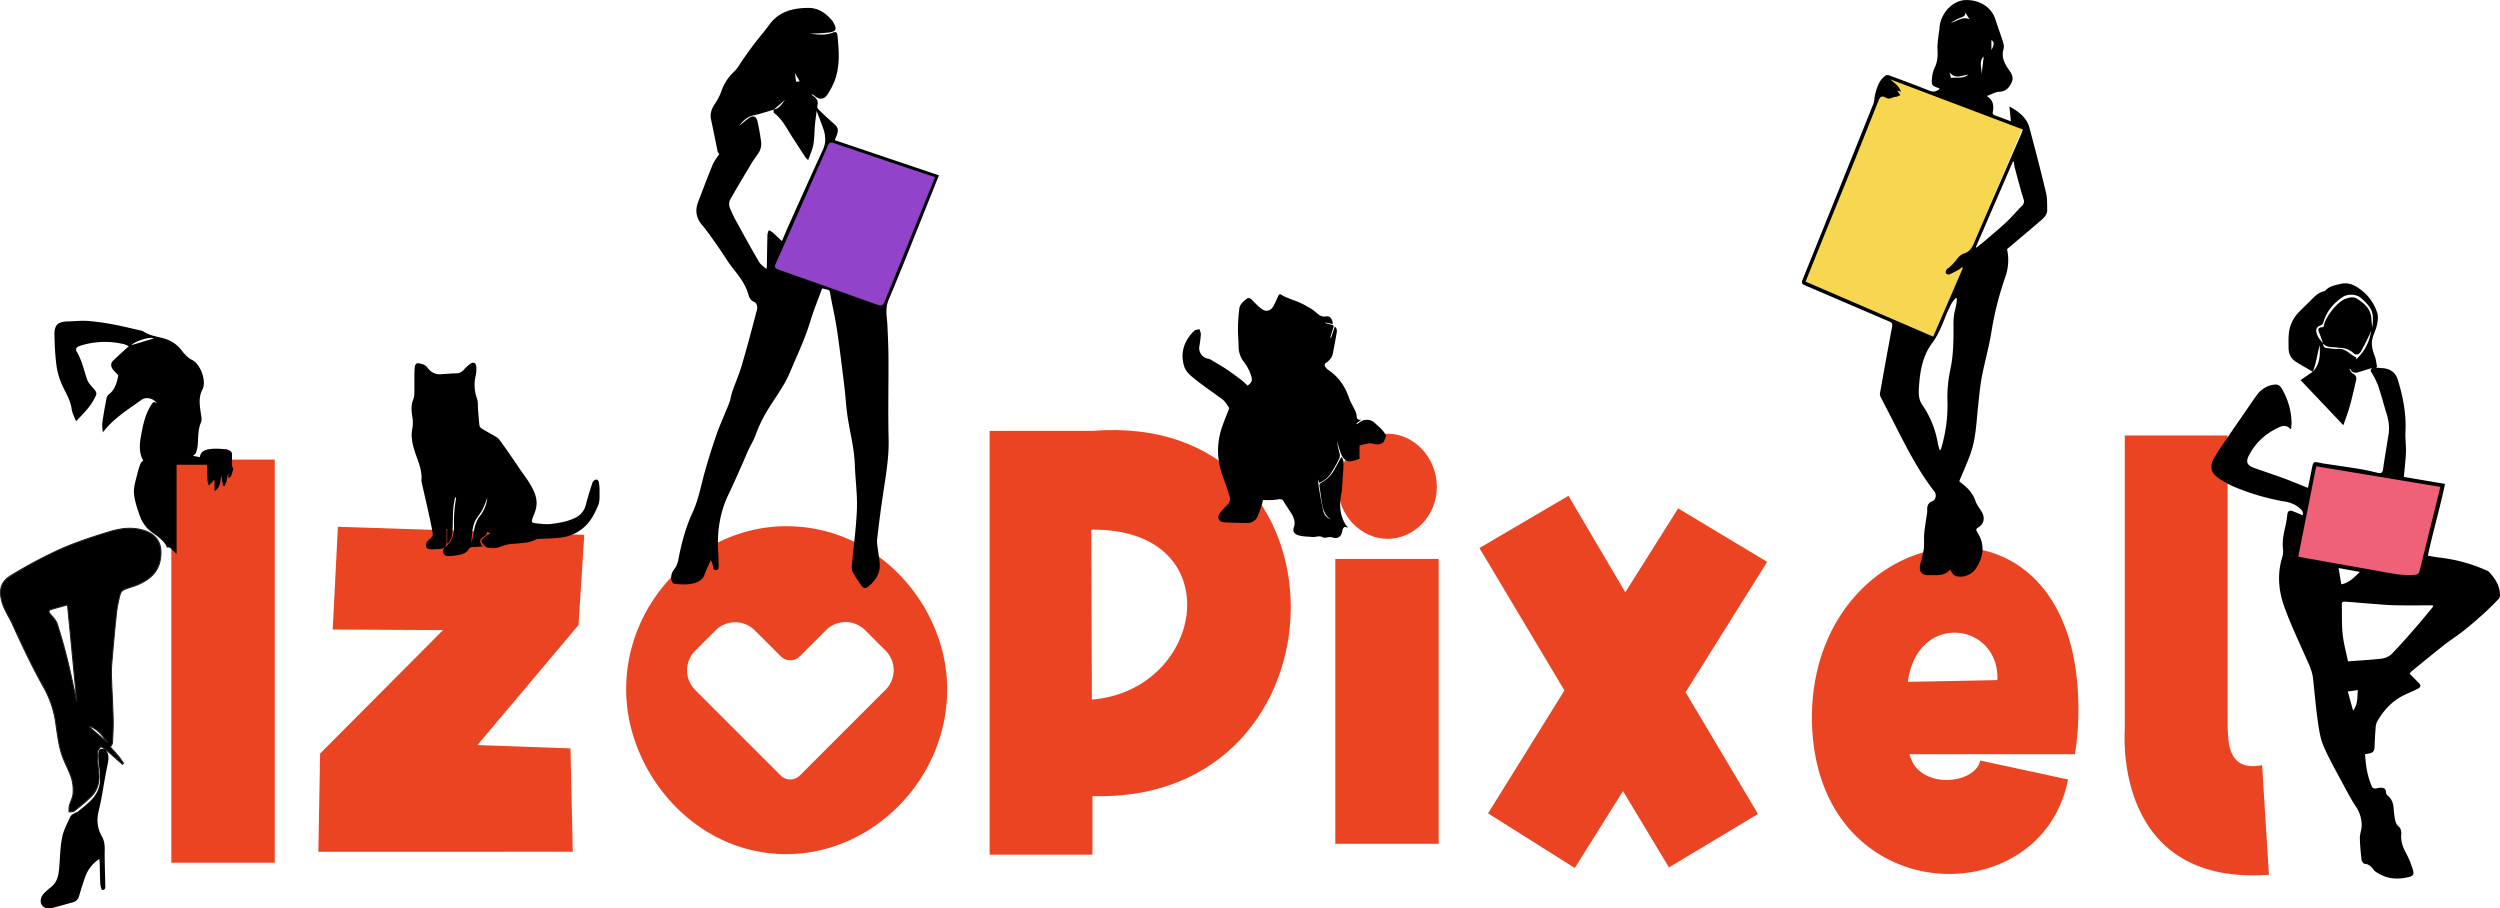 <svg xmlns="http://www.w3.org/2000/svg" viewBox="0 0 1823.91 662.77">
  <g>
    <polygon points="1765.97 423.79 1673.9 408.2 1688.98 338.97 1781.78 354.25 1765.97 423.79" style="fill: #ee6176"/>
    <polygon points="1411.04 246.3 1316.38 206.15 1376 55.91 1475.72 93.37 1411.04 246.3" style="fill: #f7d650"/>
    <polygon points="644.63 224.35 562.7 194.89 603.91 101.52 683.51 128.88 644.63 224.35" style="fill: #9143ca"/>
    <g>
      <path d="M573.71,383.9c-62.43,0-116.89,53.63-116.89,119,0,59.91,49.43,120.24,116.89,120.24,62.85,0,117.31-54.46,117.31-120.24C691,442.56,641.17,383.9,573.71,383.9Zm72.34,119.35L583.5,565.79a9.82,9.82,0,0,1-13.91,0l-62.42-62.42a20.2,20.2,0,0,1,0-28.57l14.91-14.91a20.2,20.2,0,0,1,28.57,0l19,18.94a9.81,9.81,0,0,0,13.89,0l19.07-19.07a20.2,20.2,0,0,1,28.57,0l14.92,14.92A20.2,20.2,0,0,1,646.05,503.25Z" style="fill: #ea4423"/>
      <path d="M200.45,335.3V629.42H125V335.3Z" style="fill: #ea4423"/>
      <path d="M246.51,384.32l179.75,5.87L422.06,456l-73.73,87.57L416.2,546l1.68,75.42H232.27l1.26-71.65,89.66-90.07-80.44-.42Z" style="fill: #ea4423"/>
      <path d="M797,314.35c194.4-15.5,191.47,271.92,0,266.47v42.73H722V314.35Zm-.41,196.08c83.79-7.12,101.38-125.27-.42-124Z" style="fill: #ea4423"/>
      <path d="M1049.6,407.78V615.59H974.19V407.78Zm-73.32-52.37c0-21.36,16.76-39,36-39,19.69,0,36,17.6,36,39,0,20.53-16.35,37.71-36,37.71C993,393.12,976.28,375.94,976.28,355.41Z" style="fill: #ea4423"/>
      <path d="M1085.62,593.39l55.73-89.66-62-103.91,64.94-38.12,41.48,70.39,38.54-61.18,64.94,39L1229.75,505l52.79,88.83-64.94,39-33.52-55.72-35.19,56.14Z" style="fill: #ea4423"/>
      <path d="M1486.13,550.24h-93c6.28,26.39,48.18,22.2,51.54,4.6l64.1,13.83c-19.7,100.55-185.6,95.52-186.87-44.41-.41-146.64,192.73-181.84,194.41-9.22a205.36,205.36,0,0,1-2.51,35.2Zm-28.9-54.05c1.67-41.9-58.24-50.7-65.37,1.25Z" style="fill: #ea4423"/>
      <path d="M1625.2,317.71V531.38c.84,6.29-1.68,32.26,25.14,26.82l5,80c-104.75,7.54-106.42-86.31-105.17-106.84V317.71Z" style="fill: #ea4423"/>
      <g>
        <path d="M1687.42,271.27c-4.06-2.39-8.17-4.69-12.17-7.18-3.78-2.35-5.55-5.61-5.59-10.34,0-4.92-.34-9.64.95-14.58a26.42,26.42,0,0,1,7.09-12c2.61-2.68,5.37-5.23,8-7.89,2.86-2.89,5.62-5.88,9.85-6.78a2,2,0,0,0,1-.58c2.92-3.18,6.75-3.75,10.76-4.74,6.25-1.53,10.7.91,15.22,4.3a33.88,33.88,0,0,1,11.86,16.91c.87,2.66.3,6-.31,8.89-.7,3.34-2.43,6.46-3.23,9.8-1,4.25,0,8.35,1.6,12.41,1,2.54,1.2,5.39,1.77,8.09l-.84.61c1.52.13,3,.31,4.56.38,6,.31,9.82,3.2,11.54,8.87,3.69,12.16,6.1,24.48,5.45,37.3-.26,5.1.53,10.25.36,15.35-.21,5.88-1,11.74-1.49,17.86l30,5.09c-3.67,17.56-8.71,34.63-12.55,52.38,3,.48,5.74,1.07,8.55,1.37a114.82,114.82,0,0,1,34.94,9.69,3,3,0,0,1,1,.59c4.48,4.75,8,10,8.17,16.83a4.57,4.57,0,0,1-.92,3c-3.62,3.74-7.3,7.44-11.16,10.93-4.68,4.23-9.46,8.38-14.4,12.29-4.72,3.73-9.83,6.95-14.56,10.66-8,6.28-15.8,12.76-23.68,19.17a12.59,12.59,0,0,0-1.22,1.55c2.21,2.23,4.4,4.43,6.57,6.66,1.86,1.9,1.76,3.09-.63,4.33-2.62,1.37-5.35,2.54-8.06,3.73-9.61,4.22-16.57,11.28-21.61,20.32a11.38,11.38,0,0,0-1.06,4.55c-.36,4.62-.67,9.25-.77,13.89-.06,3.09-1.56,4.48-4.44,4.8-.77.09-1.52.29-2.49.48.46,8.36,1.75,16.38,5.15,24a2.66,2.66,0,0,0,2.07,1c1.36,0,2.72-.57,4.09-.58,2.12,0,3.9.52,3.93,3.3a3.66,3.66,0,0,0,1.25,2.46c3.23,2.57,4.16,6.06,4.41,9.94a59.08,59.08,0,0,0,.85,7c.42,2.17.93,4.17,3,5.82,1.21,1,1.82,3.53,1.66,5.27-.46,4.86.86,9,3.13,13.27a64.26,64.26,0,0,1,5.38,13c1,3.58,0,4.45-3.68,5.28-8,1.83-15.66,1.13-22.68-3.51a6.72,6.72,0,0,1-1.67-1.22c-1.92-2.41-3.67-4.86-7.26-5.11-.82,0-2.06-1.76-2.19-2.82-.61-5.35-1.17-10.74-1.25-16.12,0-3,1.29-5.93,1.34-8.9a24.39,24.39,0,0,0-4.38-14.1c-3.32-5-6.11-10.37-8.94-15.68-5-9.32-10.3-18.49-14.47-28.16-2.45-5.68-3.36-12.13-4.24-18.33-1.46-10.25-2.32-20.58-3.44-30.88-.7-6.42-3.74-12-6.29-17.78-5.06-11.47-10.45-22.84-14.67-34.62-4.12-11.47-5.31-23.45-1.75-35.51a16.07,16.07,0,0,0,.8-6.42c-.79-6.14.63-12,1.91-17.84a75.06,75.06,0,0,0,1.2-7.6c.26-2.25,1.33-3.37,3.53-2.62,2.55.87,5,2,7.56,3.12.89-2-.21-3.49-1.74-4.9a21.29,21.29,0,0,0-11.18-5.09,171.08,171.08,0,0,1-35.74-10.26,69.12,69.12,0,0,1-12.93-7.08c-5.17-3.53-6.28-8.34-3.14-14,2.89-5.25,6.48-10.13,9.84-15.12,4.14-6.13,8.36-12.2,12.56-18.28,3.08-4.46,6.09-9,9.31-13.34a18.08,18.08,0,0,1,11.58-7.13c2.61-.49,4.55-.13,6.17,2.58a50.91,50.91,0,0,1,7.29,25,43.34,43.34,0,0,1-.47,5c-4.21-4.5-7.74-2-11.21-.29a44.13,44.13,0,0,0-18.89,18.23c-3.11,5.44-2.38,8.13,3.6,10.28,6.69,2.41,13.46,4.58,20.13,7,6.18,2.29,12.27,4.84,18.79,7.42.72-3.53,1.48-7.15,2.2-10.78,2-10.35,1.13-8.19,9.94-6.87s17.59,2.54,26.35,4c4.27.7,8.48,1.78,12.71,2.72,2.34.52,3.25-.29,3.6-2.74,1.2-8.48,2.68-16.92,4-25.38.86-5.39,0-10.58-1.63-15.73-2-6.5-3.69-13.09-5.89-19.51a54.77,54.77,0,0,0-4.83-9.77c-.92-1.55-1-2.42.52-3.52l-9.54,3c-3.49,1.11-5.23.51-6.57-2.26l-.6.43c.87,1.08,1.52,2.58,2.64,3.14a3.73,3.73,0,0,1,2.21,4.62c-1.4,6.24-2.78,12.49-4.49,18.64-1.37,4.89-3.2,9.65-4.77,14.31L1678.4,277.3c2.68-1.82,5.82-4,8.95-6.11,5.25-5.56,5.52-12.34,4.92-19.34-1,4.07-1.75,8.18-2.71,12.26C1689,266.53,1688.14,268.88,1687.42,271.27Zm7.53-20.61c-.21,2.09.82,3.12,2.84,3.3,2.62.22,5.29.83,7.87.56,5.76-.59,8.79,4.28,13.27,6.2.15.06,0,.91-.06,1.52a33.73,33.73,0,0,0,11-20.94,27.93,27.93,0,0,0-1.11,2.82c-2.08,4.2-4.12,8.44-6.47,12.5-1.17,2-3.4,2.79-5.29,1a14.37,14.37,0,0,0-9.31-3.82c-1.85-.12-3.69-.44-5.55-.51-2.72-.09-5.32-.37-7.25-2.61-.87-2.41-1.65-4.85-2.62-7.21-1.57-3.81-1.16-4.57,2.92-4.84.66-6.68,9.9-18.52,16.17-20.68,2.76-1,5.66-1.65,8.29,0,5.31,3.43,10,7.38,10.42,14.45.12,2.2.39,4.39.6,6.58a35.31,35.31,0,0,0,.49-7.17c0-6.41-4.2-10.36-8.46-14.23-3.54-3.22-10-3.39-13.89-.68-6.71,4.63-11.59,10.54-13.82,18.5a3.06,3.06,0,0,1-1.61,1.82c-3.52,1.28-4.23,3.17-2.94,6.74C1691.39,246.72,1693.26,248.58,1695,250.66ZM1676.74,406c1,.26,1.41.43,1.89.51l58.26,10.39c8.16,1.46,16.26,3.25,24.66,2.48,2.18-.2,3.25-.89,3.8-3.14,4.08-16.87,8.3-33.71,12.48-50.55.84-3.41,1.66-6.83,2.56-10.49l-90.56-15C1685.43,362.33,1681.11,384.05,1676.74,406ZM1775,442.73l-.11-1.1c-9.27,0-18.53.12-27.8-.05-5.22-.1-10.44-.63-15.65-1-6.69-.51-13.37-1.12-20.07-1.61-1.33-.1-2.92-.26-2.87,1.93.18,7.27-.15,14.59.61,21.79.71,6.7,2.58,13.29,3.91,19.82,8.45-.66,16.52-1.07,24.53-2a13,13,0,0,0,7.28-3.33c6.4-6.57,12.42-13.51,18.46-20.41C1767.3,452.14,1771.1,447.4,1775,442.73Zm-66.87-16.46c5.89-1,9.28-5.08,13.55-9l-15.51-2.84C1706.85,418.54,1707.45,422.19,1708.13,426.27Zm8.61,92.2c3.68-4.92,2.93-9.89,3.48-15l-7.36,1C1714.13,509.06,1715.35,513.44,1716.74,518.47Z"/>
        <path d="M1676.74,406c4.37-22,8.69-43.68,13.09-65.85l90.56,15c-.9,3.66-1.72,7.08-2.56,10.49-4.18,16.84-8.4,33.68-12.48,50.55-.55,2.25-1.62,2.94-3.8,3.14-8.4.77-16.5-1-24.66-2.48l-58.26-10.39C1678.15,406.44,1677.69,406.27,1676.74,406Z" style="fill: none"/>
        <path d="M1775,442.73c-3.9,4.67-7.7,9.41-11.71,14-6,6.9-12.06,13.84-18.46,20.41a13,13,0,0,1-7.28,3.33c-8,1-16.08,1.38-24.53,2-1.33-6.53-3.2-13.12-3.91-19.82-.76-7.2-.43-14.52-.61-21.79,0-2.19,1.54-2,2.87-1.93,6.7.49,13.38,1.1,20.07,1.61,5.21.39,10.43.92,15.65,1,9.27.17,18.53.05,27.8.05Z" style="fill: none"/>
        <path d="M1695,250.65c-1.69-2.07-3.56-3.93-4.52-6.6-1.29-3.57-.58-5.46,2.94-6.74a3.06,3.06,0,0,0,1.61-1.82c2.23-8,7.11-13.87,13.82-18.5,3.93-2.71,10.35-2.54,13.89.68,4.26,3.87,8.44,7.82,8.46,14.23a35.31,35.31,0,0,1-.49,7.17c-.21-2.19-.48-4.38-.6-6.58-.37-7.07-5.11-11-10.42-14.45-2.63-1.7-5.53-1-8.29,0-6.27,2.16-15.51,14-16.17,20.68-4.08.27-4.49,1-2.92,4.84,1,2.36,1.75,4.8,2.62,7.21Z" style="fill: none"/>
        <path d="M1708.13,426.27c-.68-4.08-1.28-7.73-2-11.81l15.51,2.84C1717.41,421.19,1714,425.22,1708.13,426.27Z" style="fill: none"/>
        <path d="M1716.74,518.47c-1.39-5-2.61-9.41-3.88-14l7.36-1C1719.67,508.58,1720.42,513.55,1716.74,518.47Z" style="fill: none"/>
        <path d="M1694.88,250.72c1.93,2.24,4.53,2.52,7.25,2.61,1.86.07,3.7.39,5.55.51a14.37,14.37,0,0,1,9.31,3.82c1.89,1.75,4.12,1,5.29-1,2.35-4.06,4.39-8.3,6.47-12.5a27.93,27.93,0,0,1,1.11-2.82,33.73,33.73,0,0,1-11,20.94c0-.61.21-1.46.06-1.52-4.48-1.92-7.51-6.79-13.27-6.2-2.58.27-5.25-.34-7.87-.56-2-.18-3-1.21-2.84-3.31Z" style="fill: none"/>
        <path d="M1687.42,271.27c.72-2.39,1.57-4.74,2.14-7.16,1-4.08,1.74-8.19,2.71-12.26.6,7,.33,13.78-4.92,19.34Z" style="fill: none"/>
      </g>
      <g>
        <path d="M124.77,400.27a53.58,53.58,0,0,0,4.06,3.78v-65h22.23c.09,3.75.13,7.61.33,11.45a19.72,19.72,0,0,0,.86,3.65c.93-.83,1.9-1.62,2.75-2.53.38-.4.5-1,1.5-1.58v8.28c4.81-3,3.94-7.37,5.11-11.07.34,2.53.65,4.87,1,7.21l1.43.15c.49-1.54,1.11-3.05,1.45-4.62a28.67,28.67,0,0,1,1.1-4.92v3.64c1.76-.53,1.95-.59,3.72-7a2.75,2.75,0,0,1-1-2.15c0-2.89-.12-5.77,0-8.64-.11-.31-.22-.63-.32-.94a6.63,6.63,0,0,0-5.24-2.29,56.75,56.75,0,0,0-8.53-.28c-5.05.52-8.62,1.21-9.47,6.14l-4.91-1c.61-.61,1.81-1.27,2.13-2.23a25.19,25.19,0,0,0,1.36-6.58c.3-5.4.21-10.79,2.41-15.94.58-1.37.22-3.24,0-4.84-.88-6.32-2.28-12.6.93-18.75,3.33-6.38-1.72-18.79-7.35-21.51-3-1.46-5.67-4.24-7.75-7a23.93,23.93,0,0,0-12.32-8.58c-5.34-1.63-11-2.11-15.81-5.43a4.72,4.72,0,0,0-1.68-.52c-6.62-1.5-13.2-3.19-19.87-4.42a175.24,175.24,0,0,0-18.94-2.61c-4.78-.35-9.62.26-14.43.36-7.29.16-9.95,2.55-9.8,9.8s.5,14.34,1.35,21.44a52.54,52.54,0,0,0,3.35,13c2.6,6.52,6.86,12.33,7.84,19.59.4,3,2,5.85,3.19,9,5.85-6,11.66-11.73,14.8-19.48a3.48,3.48,0,0,0-.66-2.69c-2-2.77-4.9-5.14-6-8.19-2.41-6.83-3.76-14-7.58-20.35-1.52-2.53.6-3.79,2.71-4.43a58.86,58.86,0,0,1,32-1,23.84,23.84,0,0,1,3.24,1.36c-4,3.7-7.72,7-11.34,10.48-2.2,2.09-1.76,4.46-.18,6.66a34.63,34.63,0,0,0,2.86,3c.42.45,1,1.15.92,1.6-1,4.93-2.26,9.78-6.49,13.18a5.38,5.38,0,0,0-1.94,2.81c-1.18,6-2.3,12.1-3.13,18.19-.31,2.29.21,4.68.35,7,7.8-10.26,18.33-16.62,28.17-23.73,3.45-2.49,8.84-1.24,11.47,2.67-2.65-2.21-3.54-.27-4.56,1.37-4.23,6.73-5.77,14.36-7.19,22-1.2,6.43-1.6,12.84,1.63,18.17-.79.77-1.57,1.19-1.81,1.82a54.16,54.16,0,0,0-2.38,7.27c-1.09,4.85-2.94,9.82-2.6,14.61.4,5.75,2.43,11.48,4.37,17a26.79,26.79,0,0,0,5.33,8.73c2.34,2.57,5.59,4.3,8.29,6.58s5.09,4.46,6.1,7.58A2.65,2.65,0,0,1,124.77,400.27ZM95.9,251.81c3.26-3.35,14-6.43,16.18-4.88Z"/>
        <path d="M76.86,546.57c-1.16-.61-3.14-1.93-3.35-1.69-1.1,1.24-2.42,2.88-2.42,4.37a133.05,133.05,0,0,0,1,14.38c.8,7.1-1,13.27-6.26,18.17-3.7,3.48-7.64,6.74-11.64,9.87-.89.7-2.5.47-3.78.67a19.14,19.14,0,0,1,.16-4.43c.79-3,2.54-5.89,2.74-8.9a30.87,30.87,0,0,0-1.2-11.49c-2.16-6.5-5.83-12.53-7.67-19.1-2.05-7.32-2.85-15-4-22.56A74,74,0,0,0,31.63,501C23.27,486,16,470.55,8.91,455c-1.46-3.21-3.36-6.23-4.88-9.42a38.32,38.32,0,0,1-2.77-7.12c-2.15-8.59-.49-14.28,7.1-18.78a341.31,341.31,0,0,1,35.09-18.73c11.71-5.22,24-9.23,36.3-13,7.83-2.38,15.92-3.61,24.37-1.24,11.73,3.28,14.8,11.67,12.7,22.28-1.85,9.37-8.91,14.7-17.46,18.06-3,1.19-6.22,1.91-9.14,3.28a5.75,5.75,0,0,0-2.64,3.47A102.38,102.38,0,0,0,85,447.08c-1.26,11.72-2.28,23.46-3.3,35.21a92.19,92.19,0,0,0-.39,10.89c.33,10.5,1,21,1.25,31.49.14,5.69-.21,11.4-.5,17.09,0,1-.9,2-1.52,3.29,3.16,3.61,6.92,7.33,9.52,11.9l-.75.61-12.57-11.1ZM49.26,441.32c-3.72,1-7.77,2.08-11.79,3.25-2.21.64-2.07,1.8-.74,3.44,1.84,2.26,4.16,4.48,5,7.13,2.84,8.76,5.33,17.64,7.54,26.58,2.43,9.8,4.4,19.7,6.59,29.55.08.35.37.66.18.34C53.85,488.82,51.59,465.45,49.26,441.32Zm16,88.54c-.08.16-.24.41-.21.44,4.67,4,9.36,8,13.65,11.6C75.11,537.43,71.81,531.89,65.22,529.86Z" style="stroke: #222;stroke-width: 0.787px"/>
        <path d="M76.86,546.57l-.11-.11c3.5,4.12,2.34,8.55,1.35,13.26-2.23,10.57-3.5,21.35-6.08,31.82-1.71,6.92-1,12.91,2.44,18.93,1.79,3.13,2,6.59,1.94,10.24-.15,8,.31,16.1.37,24.16,0,1.76.76,4.38-2.21,4.48-.43,0-1.28-2.8-1.37-4.34-.29-4.9-.3-9.81-.44-14.72,0-1-.18-2.08-.32-3.57A25.44,25.44,0,0,0,62.08,640c-1.64,4.52-3,9.15-4.4,13.76a6.15,6.15,0,0,1-4.54,4.54c-5,1.35-10,2.84-15,4.12a8.91,8.91,0,0,1-4.35.11c-4.72-1.27-5.54-6.74-1.61-10.92a54.37,54.37,0,0,1,5.3-4.61c4.46-3.64,5.28-8.72,5.72-14,.61-7.43.71-15,2.16-22.25,1.06-5.27,3.81-10.23,6.13-15.19.56-1.2,2.35-1.85,3.61-2.7.39-.26,1-.21,1.37-.5,7.49-6.14,16-11.69,16.51-22.73.22-4.65-.63-9.35-1-14a37.73,37.73,0,0,1-.3-5C71.87,546.67,72.92,545.91,76.86,546.57Z"/>
      </g>
      <path d="M1467.07,88.51,1466,77.67c7,3.84,12.65,8.18,14.66,15.71,4.18,15.64,8.25,31.32,12,47.07,1,4,.81,8.38.91,12.59.09,3.6-2.4,5.91-4.86,8-8,6.89-16.16,13.69-24.46,20.71a36.65,36.65,0,0,1-1.19,20.17,231.79,231.79,0,0,0-10.09,39.6c-1.79,11.32-5,22.41-7.16,33.69-1.35,7.21-1.95,14.56-2.73,21.86-1.22,11.51-1.58,23.19-5.57,34.21-2.39,6.63-5.33,13.06-8.09,19.75.45.42.9.91,1.42,1.31,4.61,3.47,8.47,7.42,10.39,13.16,1,2.91,3.15,5.4,4.7,8.14,2.47,4.38,1.4,8.81-2.86,11.31-1.4.82-1.47,1.6-.79,2.83a45,45,0,0,1,2.61,4.95c3,7.62,1.22,14.68-2.9,21.33a13.82,13.82,0,0,1-15,6.27,6,6,0,0,1-2.61-2.07,16.87,16.87,0,0,1-1.57-2.85c-3.82,4.76-8.86,4.22-13.75,4.19-.49,0-1,0-1.47,0-5.7.25-8-2.72-6.53-8.38a81.56,81.56,0,0,0,2.45-10.59c.46-3.84,0-7.79.36-11.66.35-4.17,1.13-8.31,1.71-12.46a19,19,0,0,0,.47-3.78c-.21-3.32.35-5.87,4-7.22,2.24-.83,2.87-4.78,1.39-6.67C1398,341.6,1388.75,322,1378.8,302.68c-2.34-4.53-4.71-9-7-13.6a4.31,4.31,0,0,1-.18-2.5c2.9-16.13,5.79-32.26,8.82-48.37.4-2.14-.33-2.91-2.14-3.68-20.49-8.75-40.94-17.61-61.44-26.34-2.19-.93-2.72-1.78-1.78-4.11q25.91-64,51.6-128.14c.91-2.28.77-5,1.41-7.36,1.38-5.22,3-10.41,7.83-13.61.65-.43,2-.1,2.92.23,9.65,3.6,19.33,7.16,28.9,11,2.91,1.16,5.07.54,7.26-1.27-.15-.26-.21-.51-.33-.55-5.33-1.74-5.76-2.25-5.08-8a21.92,21.92,0,0,1,1.85-7c2.17-4.32,2.35-8.73,2.09-13.43-.21-3.74.52-7.54.88-11.31.13-1.26.53-2.51.56-3.77.28-10.15,8.86-20.39,18.9-20.81,8.27-.34,18.57,3.56,22,14.38,1.82,5.69,3.92,11.28,5.69,17a8.44,8.44,0,0,1,.1,4.62c-1.65,5.78.83,10.44,3.94,14.8,2,2.81,3.6,5.63,2.13,9-1.7,3.88-4.08,6.91-9.15,7.08-2.8.1-5.54,1.85-9.1,3.14,5.21,3.21,5.2,7.56,4.29,12.22a2.15,2.15,0,0,0,1.12,1.66C1458.65,85.37,1462.43,86.75,1467.07,88.51Zm-35,107.06-.68-.61a16.17,16.17,0,0,1-2,1.52,71,71,0,0,1-7.19,3.73,2.79,2.79,0,0,1-2.61-.94c-.32-.71.25-2,.7-2.84.29-.53,1.15-.72,1.65-1.19a46.79,46.79,0,0,0,4.21-4.24c2-2.42,3.62-5.11,6.87-6.12s5.26-3.25,6.65-6.5c11.62-27.06,23.39-54.06,35.11-81.08.37-.86.61-1.77,1-2.83l-96.79-36.6c2.93,2.56,6.29,4.54,7.9,9L1384,66l2.47,3.4c-1.49.58-2.42,1.24-3.34,1.23-2.33,0-4.21,2.22-6.93.8-3.47-1.82-4.43-1.21-5.9,2.46-6.66,16.68-13.26,33.39-20,50.05-7.26,18-14.64,36-21.94,54-3.68,9.08-7.31,18.17-11.06,27.52l93.08,40.11C1417.68,228.8,1424.86,212.19,1432,195.57Zm-4.31,22.19-.87-.33a27.06,27.06,0,0,0-3.17,4c-5.07,9.43-7.45,20-14.09,28.88-7.07,9.37-8.92,20.82-9.64,32.33-.27,4.34-.35,8.59,2.36,12.63a69.87,69.87,0,0,1,11.57,29,29.91,29.91,0,0,0,1.39,4.36,8.24,8.24,0,0,0,.75-1.13c.26-.74.49-1.49.7-2.25a110.6,110.6,0,0,0,4.06-31.72,97.87,97.87,0,0,1,2-23.63c2-8.91,2.35-18.28,2.4-27.46,0-5.8-.38-11.49,1.36-17.15A49.93,49.93,0,0,0,1427.72,217.76Zm13.71-37.38.49.26c2.27-1.85,4.59-3.63,6.81-5.54,5.06-4.33,10.21-8.57,15.06-13.13,3.92-3.69,7.37-7.88,11.2-11.67a4.35,4.35,0,0,0,1.23-5.12c-2.27-7.37-4.22-14.85-6.22-22.31-.43-1.61-.58-3.3-.86-5l-.63,0Zm-7.62-171.3c.24,3-2.49,3.38-4.83,4.36a60,60,0,0,0-5.78,3.15c4.7-1.08,8.64-4.82,13.65-2.52Q1435.32,11.58,1433.81,9.08Zm-11.58,43.6,1.12,4.19c4.23-.69,8.75.82,12.64-2.43C1431.32,54.94,1426.64,58.14,1422.23,52.68Zm25-11.51c-3.84,3.67-1.24,8.83-1.61,13.58C1446.2,50.08,1446.76,45.41,1447.26,41.17Zm5.58-11.82v7.08C1455.12,32.7,1455,30.22,1452.84,29.35Z"/>
      <path d="M978.92,358.66c.46-7,1-14,1.36-20.94.06-1.37-.79-2.78-1.22-4.18l-.62.15-4.6,8.34A23.9,23.9,0,0,1,964,352.16a2.3,2.3,0,0,0-1.33,2.73c.6,3.84,1.06,7.71,1.69,11.55.79,4.84,1.92,9.55,6.51,12.46a8.2,8.2,0,0,1-5.41-6c-1.22-5.14-2.08-10.37-3-15.58a54.52,54.52,0,0,1-.81-7.6c.25.77.49,1.54.81,2.57a18.52,18.52,0,0,0,8.21-6.52,108.1,108.1,0,0,0,6.51-11.49,6.59,6.59,0,0,0,0-4,82.15,82.15,0,0,1-1.8-8.44c.87,2.77,1.68,5.55,2.61,8.3,1.23,3.63,3.22,6.32,7,6.51a40.85,40.85,0,0,0,6.84-1.94v-9.72c2.47-.57,4.73-1.17,7-1.57a7,7,0,0,1,2.81.29c2.87.76,5.58.93,7.94-1.37l.11-.08c.5-1.42,1-2.84,1.56-4.24l0-.06c-1.74-3.94-5.09-6.42-8.07-9.22a8.5,8.5,0,0,0-10.74-1c-.81.51-1.55,1.12-2.33,1.69-.17-.2-.35-.39-.52-.58l3.63-2.74c-2.74.46-3.38-.52-3.44-2.51a10.81,10.81,0,0,0-1.12-4c-1.38-3.05-3.27-5.9-4.34-9-2.93-8.65-7.76-15.77-15.44-20.87a7.35,7.35,0,0,1-1.86-1.91c-.84-1.18-.9-2.18.54-3.2,2.28-1.61,4.23-3.63,4.79-6.52,1-5.14,2-10.27,2.86-15.43.26-1.56.21-3.21-1.34-4.4-1,2.84-1.88,5.51-2.8,8.18l-.59-.22c.75-2.39,1.49-4.78,2.28-7.16.43-1.29.06-1.94-1.32-2.2s-3-.76-4.49-1.15c0-.14.07-.28.11-.42l5.35,1.1c-.37-4-2.17-6.06-5-5.56s-4.85-.78-6.82-2.51a27.22,27.22,0,0,0-4.08-3.12c-2.55-1.53-5.17-3-7.85-4.26-2-1-4.26-1.63-6.37-2.49-2.32-1-4.81-1.68-6.84-3.06-1.7-1.15-2.3-.76-3,.77-1.06,2.31-2.07,4.65-3.25,6.9-1.86,3.58-5.26,4.75-8.49,2.5-2.65-1.84-4.85-4.35-7.18-6.63-1.16-1.13-2.39-2.15-3.9-1-2.43,1.88-5,3.9-5.45,7.13a122.05,122.05,0,0,0-1,14c-.08,4.54.38,9.08.47,13.62a17.78,17.78,0,0,0,3.4,10.72,34.38,34.38,0,0,1,5.58,10.16c1.24,3.8,1,5.18-2.41,7.77-1.46-1.32-2.86-2.79-4.45-4-3.55-2.71-7.13-5.39-10.84-7.88-3.39-2.27-7-4.29-10.48-6.39a8.47,8.47,0,0,0-2.79-1.35,7.82,7.82,0,0,1-6.66-9.05,82.29,82.29,0,0,0,1.09-8.66c.07-1.27-.61-2.58-1-3.87-1.29.39-3,.38-3.82,1.22-6.79,6.51-10.46,15.23-7.48,25.45,1.41,4.81,5.19,7.51,8.65,10.29,6.34,5.1,13.2,9.54,19.66,14.51,1.8,1.37,3,3.59,4.32,5.5a2.22,2.22,0,0,1,0,1.68c-1.72,4.6-3.68,9.13-5.2,13.79-4,12.46-3.23,24.75,1.59,36.89,1.62,4.08,2.84,8.32,4.22,12.5.9,2.73-.09,4.88-2,6.84a37.84,37.84,0,0,0-5.47,6.16c-1.78,2.86,0,5.92,3.35,6.09q8.4.44,16.82.48a8,8,0,0,0,7.68-4.6,92.24,92.24,0,0,0,3.43-9.66,17.33,17.33,0,0,0,.51-2.45c2.31,0,4.29.07,6.26,0s3.73-.33,5.58-.58a3.07,3.07,0,0,1,3.46,1.76c1.57,2.71,3.38,5.29,5.07,7.93,2.08,3.24,3.55,6.66,2.29,10.59-.87,2.72-.5,4.79,3.28,6,3.23,1,6.84.91,10.29,1.23,2.5.24,5-1.33,7.6.34.91.57,2.57-.05,3.89-.12a6.19,6.19,0,0,1,2.29-.1c4.53,1.63,7.3.13,8.14-5.52.11-.73,1.19-1.95,1.69-1.89a17.25,17.25,0,0,1,2.29.47C977.57,378.33,976.52,368.13,978.92,358.66Z"/>
      <path d="M590.93,24.61c4.79.54,11.09,1.51,17.28-1,1.73-.69,2.56.3,2.74,2,1.2,11.57,2.1,23.15-2.4,34.28a53.73,53.73,0,0,1-5,9.29c-2.21,3.37-5.73,3.64-8.86,1.07A6.6,6.6,0,0,0,592,68.69a5.9,5.9,0,0,0,1,1.13c2.86,1.79,4.32,4.07,3.26,7.61a3.14,3.14,0,0,0,1,2.51c3.45,3.35,6.95,6.67,10.59,9.83s4.17,4.78,2.5,9.21c-.37,1-.81,2-1.36,3.27L685,127.91c-2.29,5.73-4.45,11.17-6.63,16.6-10,24.79-19.69,49.69-30.09,74.3-2.71,6.41-1.16,12.27-.87,18.44.38,8.14.75,16.29.79,24.44.09,19.46-.4,38.93.1,58.38.35,13.61-2,26.78-4,40.08-1.65,11.07-3.13,22.17-4.37,33.3-.33,3,.43,6.05.77,9.07s1,6,1.13,9.07c.38,7.29-3.53,12.46-8.86,16.74-1.58,1.27-3.29.69-4.37-.88a107.72,107.72,0,0,1-6.41-9.89,9.48,9.48,0,0,1-.73-5.12c1.23-13.69,3.21-27.34,3.71-41.05.39-10.84-1.16-21.74-1.54-32.63-.46-12.85-4.08-25.18-5.69-37.84-.82-6.52-1.17-13.1-2-19.63-1.66-13.55-3.31-27.1-5.29-40.6-1.17-8-3-15.84-4.47-23.76-1.12-5.92.07-4.94-6.39-6.51-2.94,8.11-6.26,16.1-8.74,24.35-3.83,12.75-9.65,24.65-14.73,36.89-3.82,9.19-9.77,17-14.93,25.35a100.79,100.79,0,0,0-10.08,20.23c-1.27,3.68-3.45,7.05-5.1,10.61-1.45,3.11-2.71,6.31-4.11,9.44-3.49,7.79-6.83,15.64-10.55,23.31-6.69,13.76-8.56,28.29-7.53,43.36.19,2.85.21,5.7.24,8.56,0,1.41.4,3.1-1.83,3.35s-2-1.47-2.29-2.71a15.33,15.33,0,0,0-1.55-4.53c-1.55,3.51-3.33,6.93-4.58,10.54a8.29,8.29,0,0,1-4.52,5.1C504,427,498,426.47,492.13,426c-.74-.05-1.74-1.23-2-2.08-1-3.12-.26-5.88,1.7-8.57a16.42,16.42,0,0,0,2.9-6.24c2.32-12,5.24-23.77,10.42-34.91,4.75-10.21,6.5-21.34,9.64-32.05,2.58-8.85,5.31-17.68,8.41-26.36,2.64-7.38,6-14.5,8.82-21.82,1-2.63,1.31-5.55,2.24-8.23,2.18-6.29,4.91-12.42,6.78-18.8,4-13.47,7.57-27,11.12-40.6.66-2.53.42-5.12-2.89-6.56-1.43-.62-2.68-2.73-3.13-4.4-2-7.63-6.66-13.61-11.46-19.63-3.78-4.75-6.81-10.09-10.32-15.07-4-5.62-7.79-11.36-12.21-16.6s-5.15-10.77-2.74-17c3.5-9,6.82-18,10.5-26.9,1.17-2.83,3.26-5.29,4.82-7.75-.43-.65-1-1.17-1.14-1.78-1.63-7.76-3.12-15.55-4.81-23.3-1-4.4.38-8,2.78-11.62a41.18,41.18,0,0,0,4.59-8.8,35,35,0,0,1,9.21-14.47c3-2.72,4.86-6.59,7.26-9.93,2.69-3.74,5.34-7.5,8.13-11.15,3.34-4.36,7-8.46,10.2-12.94,7-9.89,17-12.5,28.32-12.68,7.9-.12,13.25,3.88,18,9.42a1.46,1.46,0,0,1,.17.24c3.27,5.46,3.37,7.67-3.33,8.37C599.23,24.38,594.32,24.43,590.93,24.61ZM564.52,80c-4.89,1.4-9.72,3.08-14.69,4.14-4.77,1-7.8,4-10.6,7.58,2.35-1.69,4.45-3.72,6.82-5.37,3.51-2.46,5.69-1.71,6.64,2.42,1.09,4.68,1.85,9.44,2.54,14.2a12.68,12.68,0,0,1-2.72,9.93,95.8,95.8,0,0,0-6.08,9.38c-4.69,7.83-9.41,15.64-13.83,23.62a7.37,7.37,0,0,0-.21,5.47,84.12,84.12,0,0,0,5.21,10.88c5.28,9.64,10.59,19.27,16.13,28.76,1.15,2,3.32,3.33,5.31,5.25a11.17,11.17,0,0,0,.42-1.54c.14-7.86.23-15.73.45-23.59a12,12,0,0,1,1-3.17,14.7,14.7,0,0,1,2.66,1.52c2.25,2,4.41,4.08,6.92,6.43,1.59-3.74,2.94-7.1,4.43-10.4,8.39-18.63,16.65-37.33,25.31-55.84,2.72-5.82,2.12-11.19.07-16.78-1.41-3.85-2.88-7.68-4.52-12-.45,3.78-.94,7.22-1.25,10.68-.42,4.69-.33,9.45-1.15,14-.67,3.7-2.37,7.22-3.74,11.21a11.33,11.33,0,0,1-1.59-1.38c-3.22-4.91-6.41-9.85-9.63-14.76-4.18-6.38-7.37-13.49-13.74-18.25-.45-.33-.18-1.62-.23-2.45,4.32-.72,6-4.32,8.38-7.25ZM682.19,129.2c-5.32-1.75-10.35-3.38-15.37-5.07q-29.19-9.82-58.35-19.7c-2-.68-3.42-.84-4.44,1.55-3.1,7.32-6.38,14.56-9.59,21.83-9.46,21.48-18.87,43-28.44,64.42-1.14,2.55-.82,3.43,1.84,4.36,23.43,8.24,46.82,16.63,70.22,25,5.8,2.07,5.85,2.09,8.25-3.78q9.11-22.38,18.14-44.78C670.31,158.53,676.18,144.05,682.19,129.2Zm-102.25-76,.9,6.51,2.57-.41Z"/>
      <path d="M326.24,396.36V386.14h-.39c0,3.06-.07,6.12,0,9.18a4.82,4.82,0,0,1-4.49,5.13,67.55,67.55,0,0,1-7.24.31c-1.09-.05-2.69-.64-3.06-1.45a4.76,4.76,0,0,1,.27-3.74c.66-1.24,2.14-2,3.06-3.16.66-.81,1.51-2,1.37-2.86-.76-4.64-1.74-9.26-2.75-13.86-1.78-8.1-3.65-16.18-5.48-24.27a2.11,2.11,0,0,1-.08-.6c.82-8.08-2.92-15.11-5.16-22.48-1.58-5.21-2.63-10.34-1.42-15.9a26.28,26.28,0,0,0-.18-9.18c-.62-4.08-.77-8,.82-11.91a12.54,12.54,0,0,0,.78-4.52c.11-5.66-.09-11.33.13-17,.21-5.43,1.72-5.52,6.49-3.89a6.64,6.64,0,0,1,3.09,2.46,11,11,0,0,0,6.54,4.44c1.82.45,3.86.1,5.8,0,2.68-.11,5.36-.46,8-.41a7.85,7.85,0,0,0,6.34-3,30.94,30.94,0,0,1,4.31-3.93c2.28-1.74,4.38-.8,4.52,2.09a23.31,23.31,0,0,1-.46,6.41,29,29,0,0,0,.92,16.66c.93,2.76.6,5.95.85,8.94.3,3.68.53,7.36,1,11a3.65,3.65,0,0,0,1.73,2.1c3.21,2,6.53,3.77,9.77,5.69a8.94,8.94,0,0,1,2.7,2c2.85,3.83,5.59,7.74,8.31,11.66s5.37,7.92,8.08,11.86c1.82,2.65,3.83,5.18,5.51,7.92,3.66,6,6.92,12.17,5,19.57-.61,2.41-1.72,4.68-2.5,7s-.43,3,2,3.29c3.81.43,7.72,1,11.47.59,6.19-.75,12.46-1.75,18.09-4.68a13.8,13.8,0,0,0,7.39-9.16c1.41-5.48,3.09-10.9,4.85-16.28a4,4,0,0,1,2.43-2.22c1.41-.32,2.14,1,2.31,2.28a36,36,0,0,1,.47,6c-.12,3.49.33,7.33-1,10.38-2.36,5.58-5,11.09-9.68,15.46a30.81,30.81,0,0,1-16.69,8c-5.95.9-12.05.79-18.08,1.18a6.82,6.82,0,0,0-1.77.69,24,24,0,0,1-4.44,1.63c-3.12.51-6.28.74-9.42,1.05-1.67.17-3.37.12-5,.44a28.53,28.53,0,0,0-6,1.71c-3.05,1.36-6.3,1.23-9.32.84-1.68-.22-3.58-2.22-4.49-3.89s.93-3.15,2.25-4.22a29.88,29.88,0,0,1,3.79-2.25l-1.87-1.37a9.82,9.82,0,0,1-1.21,2.43,27.84,27.84,0,0,1-2.47,1.73c-2.27,1.87-2.27,3.47.13,6.7-2.76.15-5.35.23-7.92.47a2.81,2.81,0,0,0-2,1c-1.32,2.78-3.92,3.72-6.47,4.45a43,43,0,0,1-7.38,1c-1.88.19-3.87,0-4.73-1.87a4,4,0,0,1,1.46-5c5.2-4,6.29-9.61,6.11-15.66a97.28,97.28,0,0,1,1.42-19.13c.06-.3,0-.62.09-1.51-.54.71-.86.95-.91,1.24a78.37,78.37,0,0,0-1.23,8.18c-.27,4.49-.17,9-.36,13.51a29,29,0,0,1-.8,6.6c-.44,1.62-1.65,3-2.51,4.53Zm29.27-33.3c-.17.46-.33.91-.51,1.36a70.35,70.35,0,0,1-2.95,7.24c-1.25,2.37-3,4.47-4.45,6.75-3.41,5.41-3.05,11.71-3.86,17.73a32.85,32.85,0,0,0,1.47-6.06c.89-4.78,1.78-9.61,4.88-13.55A25.33,25.33,0,0,0,355.51,363.06Z"/>
    </g>
  </g>
</svg>
